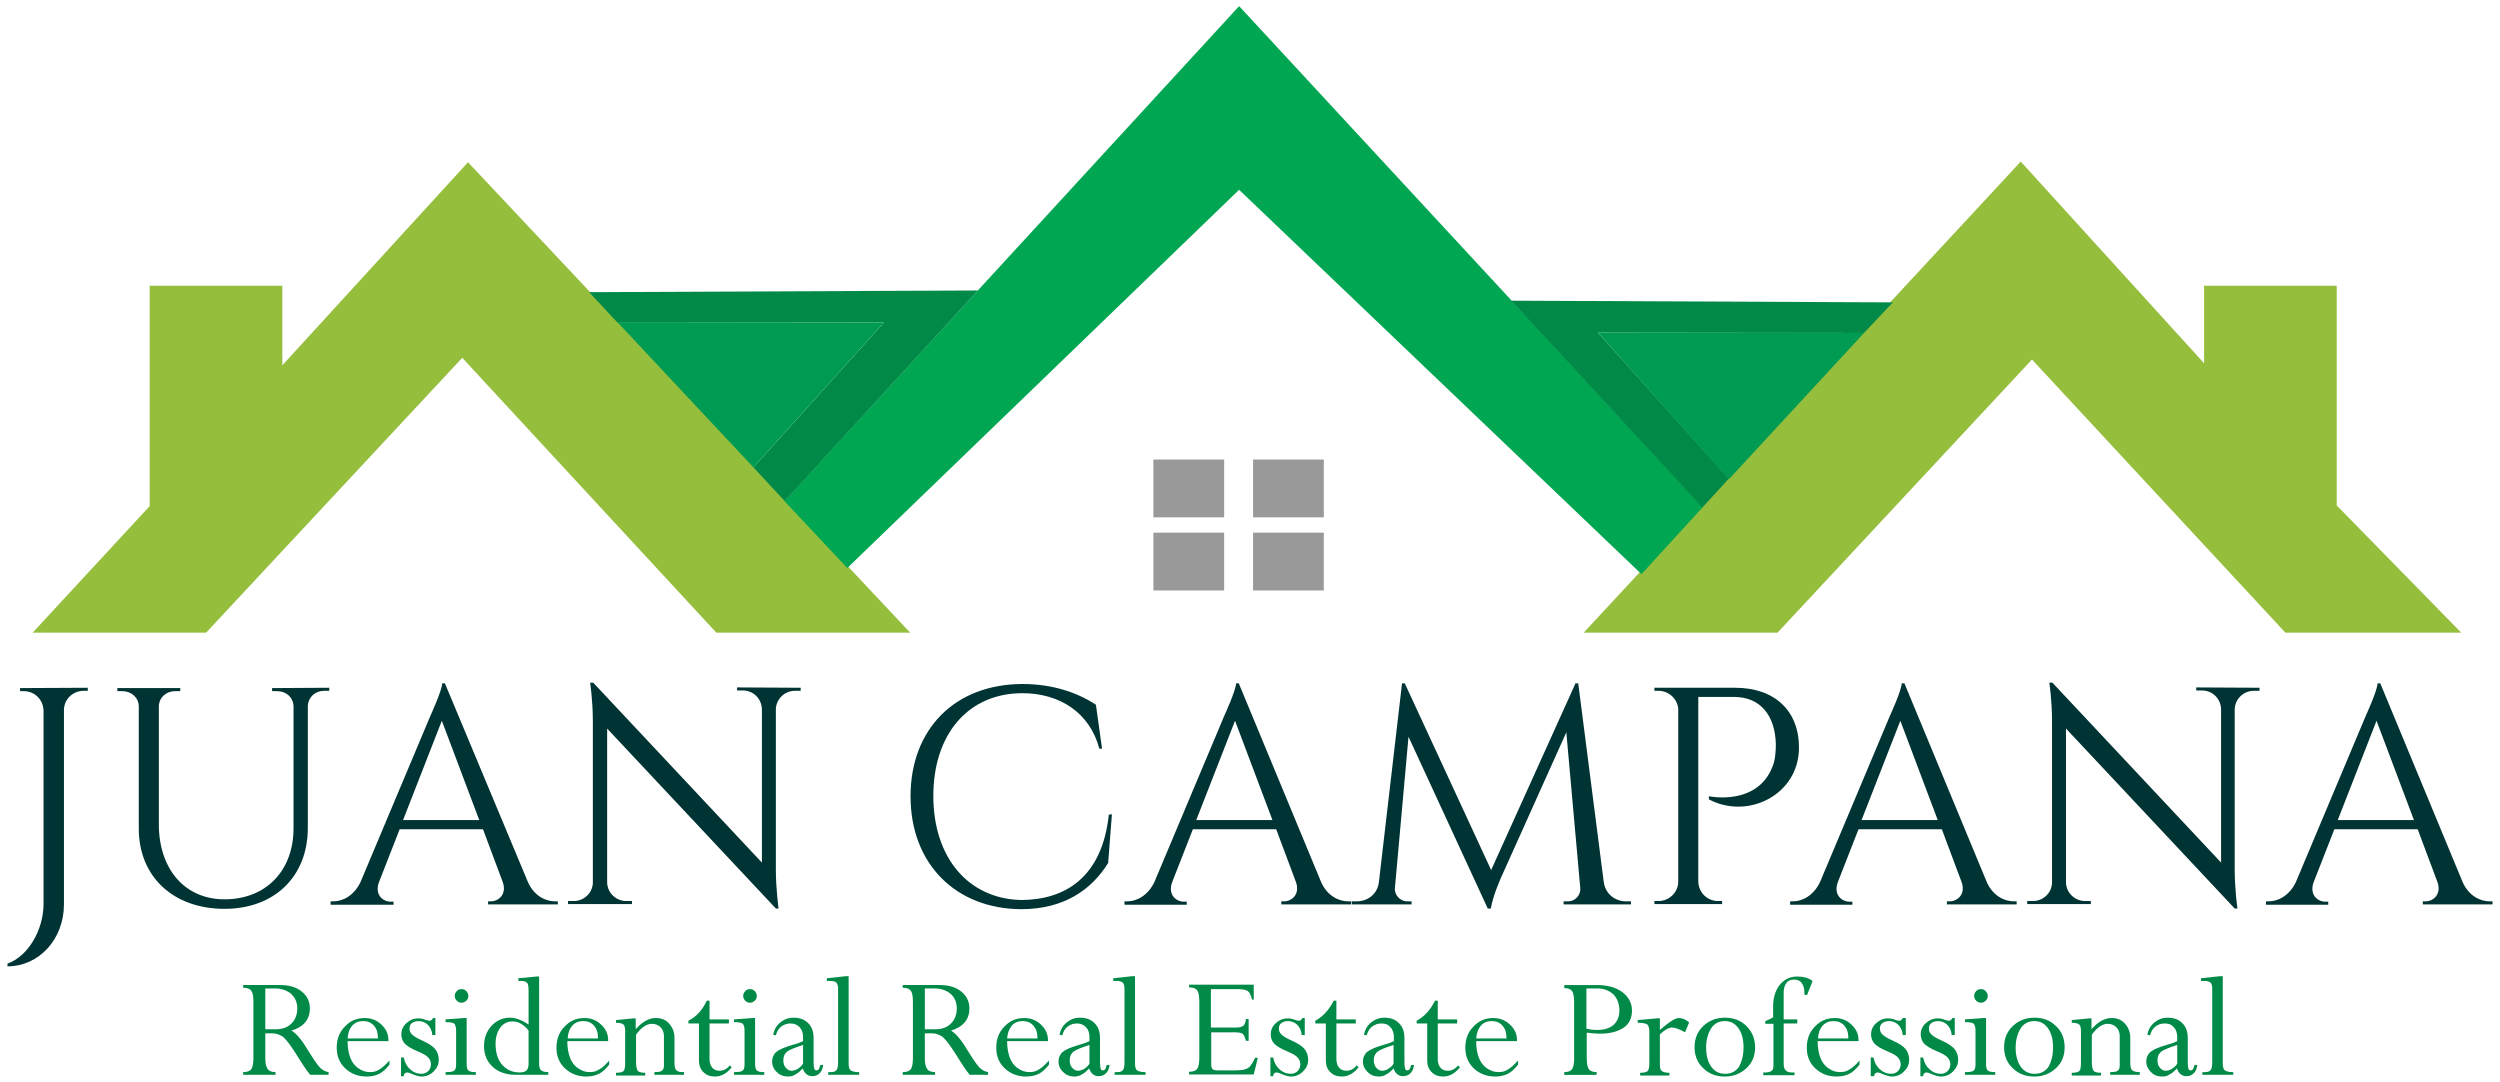 <?xml version="1.0" encoding="utf-8"?>
<!-- Generator: Adobe Illustrator 19.2.1, SVG Export Plug-In . SVG Version: 6.00 Build 0)  -->
<svg version="1.1" id="Layer_1" xmlns="http://www.w3.org/2000/svg" xmlns:xlink="http://www.w3.org/1999/xlink" x="0px" y="0px"
	 viewBox="0 0 735 318.2" enable-background="new 0 0 735 318.2" xml:space="preserve">
<g>
	<g>
		<polygon fill="#96BE3D" points="9.6,186 60.6,186 135.9,105.2 210.6,186 267.6,186 137.6,47.7 83,107.4 83,84 44,84 44,148.8 		
			"/>
		<polygon fill="#96BE3D" points="465.6,186 522.6,186 597.4,105.7 671.9,186 723.6,186 687,148.6 687,84 648,84 648,106.8 
			594.1,47.5 		"/>
		<polygon fill="#00A651" points="500.6,149.1 364.3,1.8 230.6,147.3 249.1,167 364.3,55.8 482.6,168.8 		"/>
		<polygon fill="#008947" points="173.2,85.9 287.5,85.4 230.7,147.3 221.5,137.4 259.9,94.8 181.6,94.9 		"/>
		<polygon fill="#009B53" points="181.6,94.8 259.9,94.8 221.5,137.4 		"/>
		<polygon fill="#008947" points="556.5,88.9 444.3,88.4 500.5,149.2 508.3,140.7 469.8,97.8 548,97.9 		"/>
		<polygon fill="#009B53" points="548.1,97.8 469.8,97.8 508.3,140.9 		"/>
		<rect x="339.1" y="135.1" fill="#999999" width="20.8" height="17"/>
		<rect x="368.4" y="135.1" fill="#999999" width="20.8" height="17"/>
		<rect x="368.4" y="156.6" fill="#999999" width="20.8" height="17"/>
		<rect x="339.1" y="156.6" fill="#999999" width="20.8" height="17"/>
	</g>
	<g>
		<path fill="#003333" d="M25.8,202.2l0,0.9h-1.2c-3.2,0-5.8,2.5-5.8,5.7v57.1c0,10.2-7.3,18.2-16.6,18.2v-0.8
			c6-2.1,10.6-9.8,10.6-17.6v-56.8c-0.1-3.2-2.6-5.7-5.8-5.7H5.9l0-0.9L25.8,202.2z"/>
		<path fill="#003333" d="M96.8,202.2v0.9h-1.5c-2.6,0-4.6,1.8-4.8,4.3v36c0,14.3-9.8,23.8-24.5,23.8c-15.1,0-25.2-9.5-25.2-23.6
			v-35.9c0-2.6-2.2-4.5-4.8-4.5h-1.5v-0.9h18.5v0.9h-1.5c-2.6,0-4.7,1.8-4.8,4.4v34.7c0,13.3,7.7,22.1,19.3,22.1
			c12.2,0,20.3-8.4,20.3-20.9v-35.9c-0.1-2.6-2.2-4.4-4.8-4.4H80v-0.9L96.8,202.2z"/>
		<path fill="#003333" d="M155.2,259.3c1.8,4.1,5.2,5.7,8,5.7h0.8v0.9h-20.5V265h0.8c2.3,0,4.8-2.1,3.5-5.7l-5.8-15.5h-24.5
			l-6.1,15.6c-1.3,3.6,1.1,5.7,3.5,5.7h0.8v0.9H97.2V265h0.8c2.8,0,6.1-1.7,8-5.7l20.6-49c0,0,3.4-7.4,3.4-9.4h0.8L155.2,259.3z
			 M140.9,241.1l-11-29.2l-11.4,29.2H140.9z"/>
		<path fill="#003333" d="M235.4,202.2l0,0.9h-1.7c-3,0-5.5,2.4-5.6,5.4v47c0,5.9,0.8,11.6,0.8,11.6h-0.8l-49.6-52.9v45.3
			c0.1,3,2.6,5.4,5.6,5.4h1.7l0,0.9H167l0-0.9h1.7c3.1,0,5.6-2.5,5.6-5.5v-47.3c0-6.2-0.8-11.4-0.8-11.4h0.9l49.6,52.9v-45.1
			c-0.1-3.1-2.5-5.5-5.6-5.5h-1.7l0-0.9L235.4,202.2z"/>
		<path fill="#003333" d="M326.9,239.4l-1.1,14.3c-4.8,7.8-12.9,13.6-25.6,13.6c-19-0.1-32.5-13.1-32.5-33.2c0-19.7,13-33,33-33
			c8.9,0,16.2,2.6,21.5,6.1l1.8,12.9h-0.8c-2.8-10.6-11.7-16.3-22.6-16.3c-16,0-26.2,12.1-26.2,30.2c0,18.3,10.4,30.2,25.7,30.6
			c12.9,0,23.9-6.5,25.9-25.1L326.9,239.4z"/>
		<path fill="#003333" d="M388.4,259.3c1.8,4.1,5.2,5.7,8,5.7h0.8v0.9h-20.5V265h0.8c2.3,0,4.8-2.1,3.5-5.7l-5.8-15.5h-24.5
			l-6.1,15.6c-1.3,3.6,1.1,5.7,3.5,5.7h0.8v0.9h-18.3V265h0.8c2.8,0,6.1-1.7,8-5.7l20.6-49c0,0,3.4-7.4,3.4-9.4h0.8L388.4,259.3z
			 M374.1,241.1l-11-29.2l-11.4,29.2H374.1z"/>
		<path fill="#003333" d="M471.5,259.3c0.5,3.6,3.4,5.7,6.6,5.7h1.4v0.9h-19.8v-0.9h1.4c2,0,3.7-1.9,3.5-3.9l-4.1-45.8l-19.1,42.5
			c0,0-2.5,5.5-3.1,9.3h-0.9l-23.3-50.5l-4,44.5c-0.2,2,1.6,3.9,3.5,3.9h1.4v0.9h-17.6V265h1.4c3.3,0,6.2-2.1,6.6-5.7l6.8-58.4h0.8
			l25.4,54.9l24.8-54.9h0.8L471.5,259.3z"/>
		<path fill="#003333" d="M510.1,202.2c11.6,0,18.8,6.7,18.8,17.6c0,13.9-15.1,21.3-26.5,15.2l0-0.9c0,0,15,3.2,19.1-9.8
			c0.4-1.3,0.6-3.5,0.6-5.5c-0.2-8.4-4.5-13.9-12.3-13.9h-10.5v54.3c0.1,3.2,2.6,5.7,5.8,5.7h1.2l0,0.9h-19.9l0-0.9h1.2
			c3.2,0,5.8-2.6,5.8-5.7v-50.9c-0.3-2.9-2.8-5.2-5.8-5.2h-1.2l0-0.9L510.1,202.2z"/>
		<path fill="#003333" d="M584.1,259.3c1.8,4.1,5.2,5.7,8,5.7h0.8v0.9h-20.5V265h0.8c2.3,0,4.8-2.1,3.5-5.7l-5.8-15.5h-24.5
			l-6.1,15.6c-1.3,3.6,1.1,5.7,3.5,5.7h0.8v0.9h-18.3V265h0.8c2.8,0,6.1-1.7,8-5.7l20.6-49c0,0,3.4-7.4,3.4-9.4h0.8L584.1,259.3z
			 M569.7,241.1l-11-29.2l-11.4,29.2H569.7z"/>
		<path fill="#003333" d="M664.3,202.2l0,0.9h-1.7c-3,0-5.5,2.4-5.6,5.4v47c0,5.9,0.8,11.6,0.8,11.6H657l-49.6-52.9v45.3
			c0.1,3,2.6,5.4,5.6,5.4h1.7l0,0.9h-18.7l0-0.9h1.7c3.1,0,5.6-2.5,5.6-5.5v-47.3c0-6.2-0.8-11.4-0.8-11.4h0.9l49.6,52.9v-45.1
			c-0.1-3.1-2.5-5.5-5.6-5.5h-1.7l0-0.9L664.3,202.2z"/>
		<path fill="#003333" d="M724,259.3c1.8,4.1,5.2,5.7,8,5.7h0.8v0.9h-20.5V265h0.8c2.3,0,4.8-2.1,3.5-5.7l-5.8-15.5h-24.5l-6.1,15.6
			c-1.3,3.6,1.1,5.7,3.5,5.7h0.8v0.9h-18.3V265h0.8c2.8,0,6.1-1.7,8-5.7l20.6-49c0,0,3.4-7.4,3.4-9.4h0.8L724,259.3z M709.7,241.1
			l-11-29.2l-11.4,29.2H709.7z"/>
	</g>
	<g>
		<path fill="#008947" d="M80.1,303.8H78v7.2c0,1.6,0.2,2.6,0.7,3.3c0.4,0.6,1.2,0.9,2.3,0.9v0.8h-9.5v-0.8c1.2,0,2-0.3,2.4-0.9
			c0.4-0.6,0.6-1.7,0.6-3.3v-16.5c0-1.6-0.2-2.6-0.6-3.2c-0.4-0.6-1.2-0.9-2.4-0.9v-0.8h10.8c2.7,0,4.8,0.6,6.4,1.9
			c1.6,1.3,2.4,2.9,2.4,5c0,3.2-1.8,5.4-5.4,6.5c0.8,0.5,1.6,1.2,2.3,2.1c0.8,0.9,1.8,2.4,3,4.4c1.4,2.3,2.5,3.8,3.2,4.5
			c0.8,0.7,1.6,1.1,2.4,1.2v0.8h-5.4c-1.1-1.3-2.4-3.3-4-5.9c-1.7-2.7-3-4.4-3.9-5.2C82.3,304.2,81.3,303.8,80.1,303.8z M80.8,290.6
			H78v12h3.2c1.9,0,3.4-0.6,4.5-1.7c1.1-1.1,1.7-2.6,1.7-4.4c0-1.8-0.6-3.2-1.8-4.3C84.4,291.2,82.8,290.6,80.8,290.6z"/>
		<path fill="#008947" d="M114.5,311.8v1.2c-1,1.3-2,2.2-3,2.7c-1,0.5-2.3,0.8-3.7,0.8c-2.5,0-4.6-0.8-6.3-2.4
			c-1.7-1.6-2.5-3.6-2.5-6.1c0-2.5,0.8-4.6,2.4-6.2c1.6-1.7,3.5-2.5,5.8-2.5c1.9,0,3.5,0.6,4.9,1.9c1.4,1.3,2.1,2.8,2.1,4.6v0.3h-12
			v0.2c0,1.8,0.3,3.4,0.8,4.7c0.5,1.3,1.3,2.4,2.4,3.1c1,0.7,2.1,1.1,3.3,1.1c1.1,0,2-0.2,2.7-0.7
			C112.2,314.1,113.2,313.2,114.5,311.8z M102.2,305.3h8.9V305c0-1.5-0.4-2.6-1.2-3.5s-1.9-1.3-3.1-1.3c-1.3,0-2.4,0.4-3.2,1.3
			C102.7,302.5,102.3,303.7,102.2,305.3z"/>
		<path fill="#008947" d="M128,299.3v5h-0.9c-0.1-1.3-0.6-2.3-1.3-3c-0.7-0.7-1.7-1.1-2.7-1.1c-0.8,0-1.5,0.2-2,0.6
			s-0.7,0.9-0.7,1.6c0,0.7,0.2,1.2,0.7,1.7c0.5,0.5,1.4,1.1,3,1.8c2,0.9,3.3,1.8,3.9,2.6c0.6,0.8,1,1.8,1,3c0,1.4-0.5,2.5-1.5,3.5
			c-1,1-2.2,1.5-3.6,1.5c-0.7,0-1.7-0.3-2.9-0.8c-0.6-0.3-1.1-0.4-1.3-0.4c-0.3,0-0.5,0.1-0.7,0.3c-0.2,0.2-0.3,0.5-0.3,0.8h-0.8
			v-5.5h0.8c0.3,1.5,0.9,2.6,1.9,3.5c1,0.9,2.1,1.3,3.3,1.3c0.8,0,1.5-0.3,2-0.8c0.5-0.5,0.8-1.2,0.8-2c0-0.8-0.3-1.4-0.8-2
			c-0.5-0.6-1.6-1.2-3.3-1.9c-1.9-0.8-3.1-1.6-3.7-2.3c-0.6-0.7-0.9-1.6-0.9-2.6c0-1.3,0.5-2.4,1.5-3.3c1-0.9,2.1-1.4,3.5-1.4
			c0.6,0,1.3,0.1,2,0.4c0.5,0.2,1,0.3,1.3,0.3c0.4,0,0.8-0.3,1-0.8H128z"/>
		<path fill="#008947" d="M136.4,299.3h0.8V313c0,0.9,0.2,1.5,0.6,1.8c0.4,0.3,1.1,0.4,2.1,0.4v0.8H131v-0.8c1.3,0,2.1-0.1,2.5-0.4
			c0.4-0.3,0.6-0.9,0.6-1.8v-10c0-1-0.2-1.6-0.5-2c-0.3-0.3-1.2-0.5-2.6-0.5v-0.8L136.4,299.3z M135.7,290.8c0.6,0,1,0.2,1.4,0.6
			c0.4,0.4,0.6,0.9,0.6,1.4c0,0.6-0.2,1-0.6,1.4c-0.4,0.4-0.9,0.6-1.4,0.6c-0.6,0-1-0.2-1.4-0.6c-0.4-0.4-0.6-0.9-0.6-1.4
			c0-0.6,0.2-1,0.6-1.4C134.6,291,135.1,290.8,135.7,290.8z"/>
		<path fill="#008947" d="M157.7,287.1h0.8v25.7c0,0.9,0.2,1.5,0.6,1.9c0.4,0.3,1.1,0.5,2.1,0.5v0.8h-9.5c-2.9,0-5.2-0.8-6.9-2.4
			c-1.7-1.6-2.5-3.6-2.5-6.1c0-2.3,0.7-4.2,2.2-5.9c1.5-1.6,3.3-2.4,5.4-2.4c1.7,0,3.5,0.7,5.5,2v-10c0-1.1-0.1-1.8-0.4-2.2
			c-0.3-0.4-0.9-0.6-1.7-0.6h-0.9v-0.8L157.7,287.1z M155.4,312.8V303c-0.6-0.9-1.4-1.5-2.2-2c-0.8-0.5-1.7-0.7-2.5-0.7
			c-1.5,0-2.7,0.6-3.6,1.8c-0.9,1.2-1.4,2.8-1.4,4.8c0,2.5,0.6,4.6,1.9,6.1c1.3,1.5,3,2.3,5.2,2.3c0.9,0,1.6-0.2,2-0.6
			C155.2,314.3,155.4,313.6,155.4,312.8z"/>
		<path fill="#008947" d="M179.1,311.8v1.2c-1,1.3-2,2.2-3,2.7c-1,0.5-2.3,0.8-3.7,0.8c-2.5,0-4.6-0.8-6.3-2.4
			c-1.7-1.6-2.5-3.6-2.5-6.1c0-2.5,0.8-4.6,2.4-6.2c1.6-1.7,3.5-2.5,5.8-2.5c1.9,0,3.5,0.6,4.9,1.9c1.4,1.3,2.1,2.8,2.1,4.6v0.3h-12
			v0.2c0,1.8,0.3,3.4,0.8,4.7c0.5,1.3,1.3,2.4,2.4,3.1c1,0.7,2.1,1.1,3.3,1.1c1.1,0,2-0.2,2.7-0.7
			C176.9,314.1,177.9,313.2,179.1,311.8z M166.9,305.3h8.9V305c0-1.5-0.4-2.6-1.2-3.5s-1.9-1.3-3.1-1.3c-1.3,0-2.4,0.4-3.2,1.3
			C167.4,302.5,167,303.7,166.9,305.3z"/>
		<path fill="#008947" d="M186.9,299.3v3.3c1.9-2.2,3.9-3.3,5.9-3.3c1.6,0,2.9,0.5,3.9,1.6c1,1.1,1.6,2.5,1.6,4.2v7.4
			c0,1.1,0.2,1.9,0.6,2.2c0.4,0.4,1.1,0.5,2.2,0.5v0.8h-8.7v-0.8c1.1,0,1.8-0.1,2.2-0.4c0.4-0.3,0.6-0.8,0.6-1.6v-8.5
			c0-1.1-0.3-2-1-2.7c-0.7-0.7-1.6-1-2.6-1c-1.5,0-3.1,1.1-4.6,3.2v8c0,1.3,0.2,2.2,0.5,2.6c0.3,0.4,1.1,0.6,2.2,0.6v0.8h-8.6v-0.8
			c1.2,0,2-0.2,2.3-0.6c0.3-0.4,0.4-1.2,0.4-2.5v-9.2c0-1-0.2-1.6-0.5-1.9c-0.3-0.3-1.1-0.5-2.2-0.5v-0.8l5.1-0.5H186.9z"/>
		<path fill="#008947" d="M207.8,294.2h0.8v5.5h5.7v1.2h-5.7v10.5c0,1.1,0.3,1.9,0.8,2.5c0.5,0.6,1.2,0.9,2.2,0.9
			c1.1,0,2.1-0.5,3-1.6l0.5,0.6c-1.4,1.8-3.1,2.7-4.9,2.7c-1.4,0-2.5-0.4-3.4-1.3c-0.9-0.9-1.3-2-1.3-3.4v-10.9h-3.1v-0.8
			C204.7,298.9,206.5,297,207.8,294.2z"/>
		<path fill="#008947" d="M221.2,299.3h0.8V313c0,0.9,0.2,1.5,0.6,1.8c0.4,0.3,1.1,0.4,2.1,0.4v0.8h-8.9v-0.8c1.3,0,2.1-0.1,2.5-0.4
			c0.4-0.3,0.6-0.9,0.6-1.8v-10c0-1-0.2-1.6-0.5-2c-0.3-0.3-1.2-0.5-2.6-0.5v-0.8L221.2,299.3z M220.5,290.8c0.6,0,1,0.2,1.4,0.6
			c0.4,0.4,0.6,0.9,0.6,1.4c0,0.6-0.2,1-0.6,1.4c-0.4,0.4-0.9,0.6-1.4,0.6c-0.6,0-1-0.2-1.4-0.6c-0.4-0.4-0.6-0.9-0.6-1.4
			c0-0.6,0.2-1,0.6-1.4C219.4,291,219.9,290.8,220.5,290.8z"/>
		<path fill="#008947" d="M231.7,316.5c-1.3,0-2.4-0.4-3.3-1.3c-0.9-0.8-1.4-1.9-1.4-3.1c0-1.1,0.4-2.1,1.2-2.8
			c0.8-0.7,2.4-1.4,4.8-2.1c1.5-0.4,2.5-0.8,3.1-1.1v-1.2c0-1.2-0.3-2.1-1-2.9c-0.7-0.7-1.5-1.1-2.7-1.1c-1,0-1.9,0.3-2.7,0.9
			c-0.8,0.6-1.3,1.5-1.6,2.6l-0.8-0.2c0.3-1.5,1-2.7,2.1-3.6c1.1-0.9,2.4-1.4,3.9-1.4c1.8,0,3.2,0.5,4.3,1.6
			c1.1,1.1,1.6,2.5,1.6,4.4v7c0,1,0.1,1.7,0.2,2c0.1,0.4,0.4,0.5,0.7,0.5c0.2,0,0.4-0.1,0.6-0.3c0.1-0.2,0.3-0.6,0.5-1.3h0.8
			c-0.1,1-0.4,1.8-1,2.4c-0.6,0.6-1.3,0.9-2.2,0.9c-1.3,0-2.3-0.8-2.8-2.3c-0.8,0.9-1.5,1.5-2.2,1.8
			C233.3,316.3,232.5,316.5,231.7,316.5z M236.1,312.7v-5.5c-0.5,0.2-1.1,0.4-2,0.7c-1.6,0.6-2.7,1.1-3.1,1.7
			c-0.5,0.5-0.7,1.3-0.7,2.2c0,0.8,0.2,1.5,0.7,2.1c0.5,0.6,1.1,0.9,1.7,0.9c0.6,0,1.3-0.2,1.9-0.6S235.8,313.3,236.1,312.7z"/>
		<path fill="#008947" d="M252.2,315.2h0.4v0.8h-9.1v-0.8h0.8c0.8,0,1.4-0.2,1.7-0.7c0.3-0.4,0.4-1.2,0.4-2.4v-21.5
			c0-0.8-0.2-1.4-0.5-1.7c-0.3-0.3-0.9-0.5-1.7-0.5h-1.1v-0.8l5.6-0.6h0.8v25.8c0,0.9,0.2,1.5,0.5,1.8S251.2,315.2,252.2,315.2z"/>
		<path fill="#008947" d="M274,303.8h-2.1v7.2c0,1.6,0.2,2.6,0.7,3.3c0.4,0.6,1.2,0.9,2.3,0.9v0.8h-9.5v-0.8c1.2,0,2-0.3,2.4-0.9
			c0.4-0.6,0.6-1.7,0.6-3.3v-16.5c0-1.6-0.2-2.6-0.6-3.2c-0.4-0.6-1.2-0.9-2.4-0.9v-0.8h10.8c2.7,0,4.8,0.6,6.4,1.9
			c1.6,1.3,2.4,2.9,2.4,5c0,3.2-1.8,5.4-5.4,6.5c0.8,0.5,1.6,1.2,2.3,2.1c0.8,0.9,1.8,2.4,3,4.4c1.4,2.3,2.5,3.8,3.2,4.5
			c0.8,0.7,1.6,1.1,2.4,1.2v0.8h-5.4c-1.1-1.3-2.4-3.3-4-5.9c-1.7-2.7-3-4.4-3.9-5.2C276.2,304.2,275.2,303.8,274,303.8z
			 M274.7,290.6h-2.8v12h3.2c1.9,0,3.4-0.6,4.5-1.7c1.1-1.1,1.7-2.6,1.7-4.4c0-1.8-0.6-3.2-1.8-4.3
			C278.3,291.2,276.7,290.6,274.7,290.6z"/>
		<path fill="#008947" d="M308.4,311.8v1.2c-1,1.3-2,2.2-3,2.7c-1,0.5-2.3,0.8-3.7,0.8c-2.5,0-4.6-0.8-6.3-2.4
			c-1.7-1.6-2.5-3.6-2.5-6.1c0-2.5,0.8-4.6,2.4-6.2c1.6-1.7,3.5-2.5,5.8-2.5c1.9,0,3.5,0.6,4.9,1.9c1.4,1.3,2.1,2.8,2.1,4.6v0.3h-12
			v0.2c0,1.8,0.3,3.4,0.8,4.7c0.5,1.3,1.3,2.4,2.4,3.1c1,0.7,2.1,1.1,3.3,1.1c1.1,0,2-0.2,2.7-0.7
			C306.1,314.1,307.1,313.2,308.4,311.8z M296.1,305.3h8.9V305c0-1.5-0.4-2.6-1.2-3.5s-1.9-1.3-3.1-1.3c-1.3,0-2.4,0.4-3.2,1.3
			C296.7,302.5,296.2,303.7,296.1,305.3z"/>
		<path fill="#008947" d="M315.9,316.5c-1.3,0-2.4-0.4-3.3-1.3c-0.9-0.8-1.4-1.9-1.4-3.1c0-1.1,0.4-2.1,1.2-2.8
			c0.8-0.7,2.4-1.4,4.8-2.1c1.5-0.4,2.5-0.8,3.1-1.1v-1.2c0-1.2-0.3-2.1-1-2.9c-0.7-0.7-1.5-1.1-2.7-1.1c-1,0-1.9,0.3-2.7,0.9
			c-0.8,0.6-1.3,1.5-1.6,2.6l-0.8-0.2c0.3-1.5,1-2.7,2.1-3.6c1.1-0.9,2.4-1.4,3.9-1.4c1.8,0,3.2,0.5,4.3,1.6
			c1.1,1.1,1.6,2.5,1.6,4.4v7c0,1,0.1,1.7,0.2,2c0.1,0.4,0.4,0.5,0.7,0.5c0.2,0,0.4-0.1,0.6-0.3c0.1-0.2,0.3-0.6,0.5-1.3h0.8
			c-0.1,1-0.4,1.8-1,2.4c-0.6,0.6-1.3,0.9-2.2,0.9c-1.3,0-2.3-0.8-2.8-2.3c-0.8,0.9-1.5,1.5-2.2,1.8
			C317.5,316.3,316.7,316.5,315.9,316.5z M320.3,312.7v-5.5c-0.5,0.2-1.1,0.4-2,0.7c-1.6,0.6-2.7,1.1-3.1,1.7
			c-0.5,0.5-0.7,1.3-0.7,2.2c0,0.8,0.2,1.5,0.7,2.1c0.5,0.6,1.1,0.9,1.7,0.9c0.6,0,1.3-0.2,1.9-0.6S320,313.3,320.3,312.7z"/>
		<path fill="#008947" d="M336.4,315.2h0.4v0.8h-9.1v-0.8h0.8c0.8,0,1.4-0.2,1.7-0.7c0.3-0.4,0.4-1.2,0.4-2.4v-21.5
			c0-0.8-0.2-1.4-0.5-1.7c-0.3-0.3-0.9-0.5-1.7-0.5h-1.1v-0.8l5.6-0.6h0.8v25.8c0,0.9,0.2,1.5,0.5,1.8S335.4,315.2,336.4,315.2z"/>
		<path fill="#008947" d="M366.3,299.6h0.8v6.4h-0.8c-0.3-1.1-0.6-1.8-1-2.1c-0.4-0.3-1.3-0.4-2.7-0.4h-6.5v9.4
			c0,0.7,0.1,1.1,0.4,1.4s0.8,0.4,1.5,0.4h4.6c1.6,0,2.8-0.1,3.4-0.3s1.2-0.5,1.6-1c0.4-0.5,0.9-1.3,1.4-2.4h0.8l-1.2,4.9h-19v-0.8
			c1.2,0,2-0.3,2.4-0.9s0.6-1.7,0.6-3.2v-16.5c0-1.6-0.2-2.7-0.6-3.3c-0.4-0.6-1.2-0.9-2.4-0.9v-0.8h19v4.4h-0.5
			c-0.3-1.3-0.7-2.1-1.2-2.5c-0.5-0.4-1.6-0.6-3.3-0.6h-7.6v11.3h7.4c1,0,1.7-0.2,2.1-0.5C365.9,301.3,366.2,300.6,366.3,299.6z"/>
		<path fill="#008947" d="M383.6,299.3v5h-0.9c-0.1-1.3-0.6-2.3-1.3-3c-0.7-0.7-1.7-1.1-2.7-1.1c-0.8,0-1.5,0.2-2,0.6
			s-0.7,0.9-0.7,1.6c0,0.7,0.2,1.2,0.7,1.7c0.5,0.5,1.4,1.1,3,1.8c2,0.9,3.3,1.8,3.9,2.6c0.6,0.8,1,1.8,1,3c0,1.4-0.5,2.5-1.5,3.5
			c-1,1-2.2,1.5-3.6,1.5c-0.7,0-1.7-0.3-2.9-0.8c-0.6-0.3-1.1-0.4-1.3-0.4c-0.3,0-0.5,0.1-0.7,0.3c-0.2,0.2-0.3,0.5-0.3,0.8h-0.8
			v-5.5h0.8c0.3,1.5,0.9,2.6,1.9,3.5c1,0.9,2.1,1.3,3.3,1.3c0.8,0,1.5-0.3,2-0.8c0.5-0.5,0.8-1.2,0.8-2c0-0.8-0.3-1.4-0.8-2
			c-0.5-0.6-1.6-1.2-3.3-1.9c-1.9-0.8-3.1-1.6-3.7-2.3c-0.6-0.7-0.9-1.6-0.9-2.6c0-1.3,0.5-2.4,1.5-3.3c1-0.9,2.1-1.4,3.5-1.4
			c0.6,0,1.3,0.1,2,0.4c0.5,0.2,1,0.3,1.3,0.3c0.4,0,0.8-0.3,1-0.8H383.6z"/>
		<path fill="#008947" d="M392.1,294.2h0.8v5.5h5.7v1.2h-5.7v10.5c0,1.1,0.3,1.9,0.8,2.5c0.5,0.6,1.2,0.9,2.2,0.9
			c1.1,0,2.1-0.5,3-1.6l0.5,0.6c-1.4,1.8-3.1,2.7-4.9,2.7c-1.4,0-2.5-0.4-3.4-1.3c-0.9-0.9-1.3-2-1.3-3.4v-10.9h-3.1v-0.8
			C388.9,298.9,390.7,297,392.1,294.2z"/>
		<path fill="#008947" d="M405.4,316.5c-1.3,0-2.4-0.4-3.3-1.3s-1.4-1.9-1.4-3.1c0-1.1,0.4-2.1,1.2-2.8c0.8-0.7,2.4-1.4,4.8-2.1
			c1.5-0.4,2.5-0.8,3.1-1.1v-1.2c0-1.2-0.3-2.1-1-2.9s-1.5-1.1-2.7-1.1c-1,0-1.9,0.3-2.7,0.9s-1.3,1.5-1.6,2.6l-0.8-0.2
			c0.3-1.5,1-2.7,2.1-3.6c1.1-0.9,2.4-1.4,3.9-1.4c1.8,0,3.2,0.5,4.3,1.6c1.1,1.1,1.6,2.5,1.6,4.4v7c0,1,0.1,1.7,0.2,2
			c0.1,0.4,0.4,0.5,0.7,0.5c0.2,0,0.4-0.1,0.6-0.3c0.1-0.2,0.3-0.6,0.5-1.3h0.8c-0.1,1-0.4,1.8-1,2.4c-0.6,0.6-1.3,0.9-2.2,0.9
			c-1.3,0-2.3-0.8-2.8-2.3c-0.8,0.9-1.5,1.5-2.2,1.8C407,316.3,406.2,316.5,405.4,316.5z M409.7,312.7v-5.5c-0.5,0.2-1.1,0.4-2,0.7
			c-1.6,0.6-2.7,1.1-3.1,1.7c-0.5,0.5-0.7,1.3-0.7,2.2c0,0.8,0.2,1.5,0.7,2.1c0.5,0.6,1.1,0.9,1.7,0.9c0.6,0,1.3-0.2,1.9-0.6
			S409.5,313.3,409.7,312.7z"/>
		<path fill="#008947" d="M421.9,294.2h0.8v5.5h5.7v1.2h-5.7v10.5c0,1.1,0.3,1.9,0.8,2.5c0.5,0.6,1.2,0.9,2.2,0.9
			c1.1,0,2.1-0.5,3-1.6l0.5,0.6c-1.4,1.8-3.1,2.7-4.9,2.7c-1.4,0-2.5-0.4-3.4-1.3c-0.9-0.9-1.3-2-1.3-3.4v-10.9h-3.1v-0.8
			C418.7,298.9,420.5,297,421.9,294.2z"/>
		<path fill="#008947" d="M446.3,311.8v1.2c-1,1.3-2,2.2-3,2.7c-1,0.5-2.3,0.8-3.7,0.8c-2.5,0-4.6-0.8-6.3-2.4
			c-1.7-1.6-2.5-3.6-2.5-6.1c0-2.5,0.8-4.6,2.4-6.2c1.6-1.7,3.5-2.5,5.8-2.5c1.9,0,3.5,0.6,4.9,1.9c1.4,1.3,2.1,2.8,2.1,4.6v0.3h-12
			v0.2c0,1.8,0.3,3.4,0.8,4.7c0.5,1.3,1.3,2.4,2.4,3.1c1,0.7,2.1,1.1,3.3,1.1c1.1,0,2-0.2,2.7-0.7C444,314.1,445,313.2,446.3,311.8z
			 M434,305.3h8.9V305c0-1.5-0.4-2.6-1.2-3.5s-1.9-1.3-3.1-1.3c-1.3,0-2.4,0.4-3.2,1.3C434.6,302.5,434.1,303.7,434,305.3z"/>
		<path fill="#008947" d="M459.9,289.6h9.6c3.1,0,5.6,0.7,7.5,2.1c1.8,1.4,2.8,3.2,2.8,5.4c0,2.2-0.8,3.9-2.4,5s-3.9,1.8-6.9,1.8
			c-1.2,0-2.5-0.1-4-0.3v7.4c0,1.6,0.2,2.7,0.6,3.3c0.4,0.6,1.2,0.9,2.3,0.9v0.8h-9.5v-0.8c1.1,0,1.9-0.3,2.3-0.9s0.6-1.7,0.6-3.1
			v-16.5c0-1.6-0.2-2.7-0.6-3.3c-0.4-0.6-1.2-0.9-2.3-0.9V289.6z M469.7,290.6h-3.3v11.8c0.9,0.3,2,0.4,3.3,0.4c2,0,3.5-0.5,4.7-1.5
			c1.1-1,1.7-2.4,1.7-4.2c0-1.9-0.6-3.5-1.7-4.7C473.2,291.3,471.6,290.6,469.7,290.6z"/>
		<path fill="#008947" d="M488,299.3v3.5c1.5-1.3,2.7-2.2,3.5-2.7c0.8-0.5,1.5-0.8,2.1-0.8c1,0,2,0.4,3,1.3l-1.2,2.9
			c-1.7-1-3-1.4-3.9-1.4c-0.9,0-2.1,0.7-3.5,2v9c0,0.9,0.2,1.5,0.6,1.8c0.4,0.3,1.1,0.5,2.2,0.5v0.8h-8.6v-0.8
			c1.1,0,1.9-0.2,2.2-0.5c0.4-0.4,0.5-1.2,0.5-2.6v-8.9c0-1.1-0.2-1.9-0.6-2.2c-0.4-0.3-1.3-0.5-2.8-0.5v-0.8l5.7-0.5H488z"/>
		<path fill="#008947" d="M516,307.9c0,2.5-0.8,4.5-2.5,6.1c-1.7,1.6-3.8,2.5-6.4,2.5s-4.7-0.8-6.4-2.5c-1.7-1.6-2.5-3.7-2.5-6.1
			c0-2.5,0.8-4.5,2.5-6.2c1.7-1.6,3.8-2.5,6.4-2.5s4.7,0.8,6.4,2.5C515.1,303.3,516,305.4,516,307.9z M512.6,307.9
			c0-2.3-0.5-4.2-1.5-5.6s-2.3-2.1-4-2.1s-3.1,0.7-4,2.1s-1.5,3.3-1.5,5.7c0,2.3,0.5,4.2,1.5,5.6c1,1.4,2.3,2.1,4.1,2.1
			s3.1-0.7,4.1-2.1C512.1,312.1,512.6,310.2,512.6,307.9z"/>
		<path fill="#008947" d="M528.4,300.9h-4v11.9c0,0.9,0.2,1.5,0.6,1.9c0.4,0.4,1,0.6,1.8,0.6h0.8v0.8h-9.2v-0.8h0.7
			c0.8,0,1.4-0.2,1.8-0.5s0.5-0.9,0.5-1.7v-12.1H519v-0.8c1-0.4,1.8-0.8,2.3-1.1v-3.2c0-2.5,0.6-4.6,1.9-6.3c1.3-1.6,3-2.5,5.1-2.5
			c1.9,0,3.4,0.4,4.6,1.3l-1.6,4.1h-0.8c0-0.2,0-0.5,0-0.7c0-1.2-0.3-2.1-0.8-2.8c-0.5-0.7-1.3-1-2.3-1c-0.9,0-1.7,0.3-2.2,1
			s-0.8,1.6-0.8,2.8v7.9h4V300.9z"/>
		<path fill="#008947" d="M546.7,311.8v1.2c-1,1.3-2,2.2-3,2.7c-1,0.5-2.3,0.8-3.7,0.8c-2.5,0-4.6-0.8-6.3-2.4
			c-1.7-1.6-2.5-3.6-2.5-6.1c0-2.5,0.8-4.6,2.4-6.2c1.6-1.7,3.5-2.5,5.8-2.5c1.9,0,3.5,0.6,4.9,1.9c1.4,1.3,2.1,2.8,2.1,4.6v0.3h-12
			v0.2c0,1.8,0.3,3.4,0.8,4.7c0.5,1.3,1.3,2.4,2.4,3.1c1,0.7,2.1,1.1,3.3,1.1c1.1,0,2-0.2,2.7-0.7
			C544.4,314.1,545.5,313.2,546.7,311.8z M534.5,305.3h8.9V305c0-1.5-0.4-2.6-1.2-3.5s-1.9-1.3-3.1-1.3c-1.3,0-2.4,0.4-3.2,1.3
			C535,302.5,534.6,303.7,534.5,305.3z"/>
		<path fill="#008947" d="M560.3,299.3v5h-0.9c-0.1-1.3-0.6-2.3-1.3-3c-0.7-0.7-1.7-1.1-2.7-1.1c-0.8,0-1.5,0.2-2,0.6
			s-0.7,0.9-0.7,1.6c0,0.7,0.2,1.2,0.7,1.7c0.5,0.5,1.4,1.1,3,1.8c2,0.9,3.3,1.8,3.9,2.6c0.6,0.8,1,1.8,1,3c0,1.4-0.5,2.5-1.5,3.5
			s-2.2,1.5-3.6,1.5c-0.7,0-1.7-0.3-2.9-0.8c-0.6-0.3-1.1-0.4-1.3-0.4c-0.3,0-0.5,0.1-0.7,0.3c-0.2,0.2-0.3,0.5-0.3,0.8H550v-5.5
			h0.8c0.3,1.5,0.9,2.6,1.9,3.5s2.1,1.3,3.3,1.3c0.8,0,1.5-0.3,2-0.8c0.5-0.5,0.8-1.2,0.8-2c0-0.8-0.3-1.4-0.8-2
			c-0.5-0.6-1.6-1.2-3.3-1.9c-1.9-0.8-3.1-1.6-3.7-2.3c-0.6-0.7-0.9-1.6-0.9-2.6c0-1.3,0.5-2.4,1.5-3.3c1-0.9,2.1-1.4,3.5-1.4
			c0.6,0,1.3,0.1,2,0.4c0.5,0.2,1,0.3,1.3,0.3c0.4,0,0.8-0.3,1-0.8H560.3z"/>
		<path fill="#008947" d="M574.7,299.3v5h-0.9c-0.1-1.3-0.6-2.3-1.3-3c-0.7-0.7-1.7-1.1-2.7-1.1c-0.8,0-1.5,0.2-2,0.6
			s-0.7,0.9-0.7,1.6c0,0.7,0.2,1.2,0.7,1.7c0.5,0.5,1.4,1.1,3,1.8c2,0.9,3.3,1.8,3.9,2.6c0.6,0.8,1,1.8,1,3c0,1.4-0.5,2.5-1.5,3.5
			s-2.2,1.5-3.6,1.5c-0.7,0-1.7-0.3-2.9-0.8c-0.6-0.3-1.1-0.4-1.3-0.4c-0.3,0-0.5,0.1-0.7,0.3c-0.2,0.2-0.3,0.5-0.3,0.8h-0.8v-5.5
			h0.8c0.3,1.5,0.9,2.6,1.9,3.5s2.1,1.3,3.3,1.3c0.8,0,1.5-0.3,2-0.8c0.5-0.5,0.8-1.2,0.8-2c0-0.8-0.3-1.4-0.8-2
			c-0.5-0.6-1.6-1.2-3.3-1.9c-1.9-0.8-3.1-1.6-3.7-2.3c-0.6-0.7-0.9-1.6-0.9-2.6c0-1.3,0.5-2.4,1.5-3.3c1-0.9,2.1-1.4,3.5-1.4
			c0.6,0,1.3,0.1,2,0.4c0.5,0.2,1,0.3,1.3,0.3c0.4,0,0.8-0.3,1-0.8H574.7z"/>
		<path fill="#008947" d="M583.1,299.3h0.8V313c0,0.9,0.2,1.5,0.6,1.8s1.1,0.4,2.1,0.4v0.8h-8.9v-0.8c1.3,0,2.1-0.1,2.5-0.4
			s0.6-0.9,0.6-1.8v-10c0-1-0.2-1.6-0.5-2c-0.3-0.3-1.2-0.5-2.6-0.5v-0.8L583.1,299.3z M582.4,290.8c0.6,0,1,0.2,1.4,0.6
			c0.4,0.4,0.6,0.9,0.6,1.4c0,0.6-0.2,1-0.6,1.4c-0.4,0.4-0.9,0.6-1.4,0.6c-0.6,0-1-0.2-1.4-0.6c-0.4-0.4-0.6-0.9-0.6-1.4
			c0-0.6,0.2-1,0.6-1.4C581.3,291,581.8,290.8,582.4,290.8z"/>
		<path fill="#008947" d="M607,307.9c0,2.5-0.8,4.5-2.5,6.1c-1.7,1.6-3.8,2.5-6.4,2.5s-4.7-0.8-6.4-2.5c-1.7-1.6-2.5-3.7-2.5-6.1
			c0-2.5,0.8-4.5,2.5-6.2c1.7-1.6,3.8-2.5,6.4-2.5s4.7,0.8,6.4,2.5C606.2,303.3,607,305.4,607,307.9z M603.6,307.9
			c0-2.3-0.5-4.2-1.5-5.6s-2.3-2.1-4-2.1s-3.1,0.7-4,2.1s-1.5,3.3-1.5,5.7c0,2.3,0.5,4.2,1.5,5.6c1,1.4,2.3,2.1,4.1,2.1
			s3.1-0.7,4.1-2.1C603.1,312.1,603.6,310.2,603.6,307.9z"/>
		<path fill="#008947" d="M614.9,299.3v3.3c1.9-2.2,3.9-3.3,5.9-3.3c1.6,0,2.9,0.5,3.9,1.6s1.6,2.5,1.6,4.2v7.4
			c0,1.1,0.2,1.9,0.6,2.2s1.1,0.5,2.2,0.5v0.8h-8.7v-0.8c1.1,0,1.8-0.1,2.2-0.4c0.4-0.3,0.6-0.8,0.6-1.6v-8.5c0-1.1-0.3-2-1-2.7
			c-0.7-0.7-1.6-1-2.6-1c-1.5,0-3.1,1.1-4.6,3.2v8c0,1.3,0.2,2.2,0.5,2.6s1.1,0.6,2.2,0.6v0.8h-8.6v-0.8c1.2,0,2-0.2,2.3-0.6
			c0.3-0.4,0.4-1.2,0.4-2.5v-9.2c0-1-0.2-1.6-0.5-1.9c-0.3-0.3-1.1-0.5-2.2-0.5v-0.8l5.1-0.5H614.9z"/>
		<path fill="#008947" d="M635.7,316.5c-1.3,0-2.4-0.4-3.3-1.3s-1.4-1.9-1.4-3.1c0-1.1,0.4-2.1,1.2-2.8c0.8-0.7,2.4-1.4,4.8-2.1
			c1.5-0.4,2.5-0.8,3.1-1.1v-1.2c0-1.2-0.3-2.1-1-2.9s-1.5-1.1-2.7-1.1c-1,0-1.9,0.3-2.7,0.9s-1.3,1.5-1.6,2.6l-0.8-0.2
			c0.3-1.5,1-2.7,2.1-3.6c1.1-0.9,2.4-1.4,3.9-1.4c1.8,0,3.2,0.5,4.3,1.6c1.1,1.1,1.6,2.5,1.6,4.4v7c0,1,0.1,1.7,0.2,2
			c0.1,0.4,0.4,0.5,0.7,0.5c0.2,0,0.4-0.1,0.6-0.3c0.1-0.2,0.3-0.6,0.5-1.3h0.8c-0.1,1-0.4,1.8-1,2.4c-0.6,0.6-1.3,0.9-2.2,0.9
			c-1.3,0-2.3-0.8-2.8-2.3c-0.8,0.9-1.5,1.5-2.2,1.8C637.3,316.3,636.6,316.5,635.7,316.5z M640.1,312.7v-5.5
			c-0.5,0.2-1.1,0.4-2,0.7c-1.6,0.6-2.7,1.1-3.1,1.7c-0.5,0.5-0.7,1.3-0.7,2.2c0,0.8,0.2,1.5,0.7,2.1c0.5,0.6,1.1,0.9,1.7,0.9
			c0.6,0,1.3-0.2,1.9-0.6S639.8,313.3,640.1,312.7z"/>
		<path fill="#008947" d="M656.2,315.2h0.4v0.8h-9.1v-0.8h0.8c0.8,0,1.4-0.2,1.7-0.7c0.3-0.4,0.4-1.2,0.4-2.4v-21.5
			c0-0.8-0.2-1.4-0.5-1.7s-0.9-0.5-1.7-0.5h-1.1v-0.8l5.6-0.6h0.8v25.8c0,0.9,0.2,1.5,0.5,1.8S655.2,315.2,656.2,315.2z"/>
	</g>
</g>
</svg>
